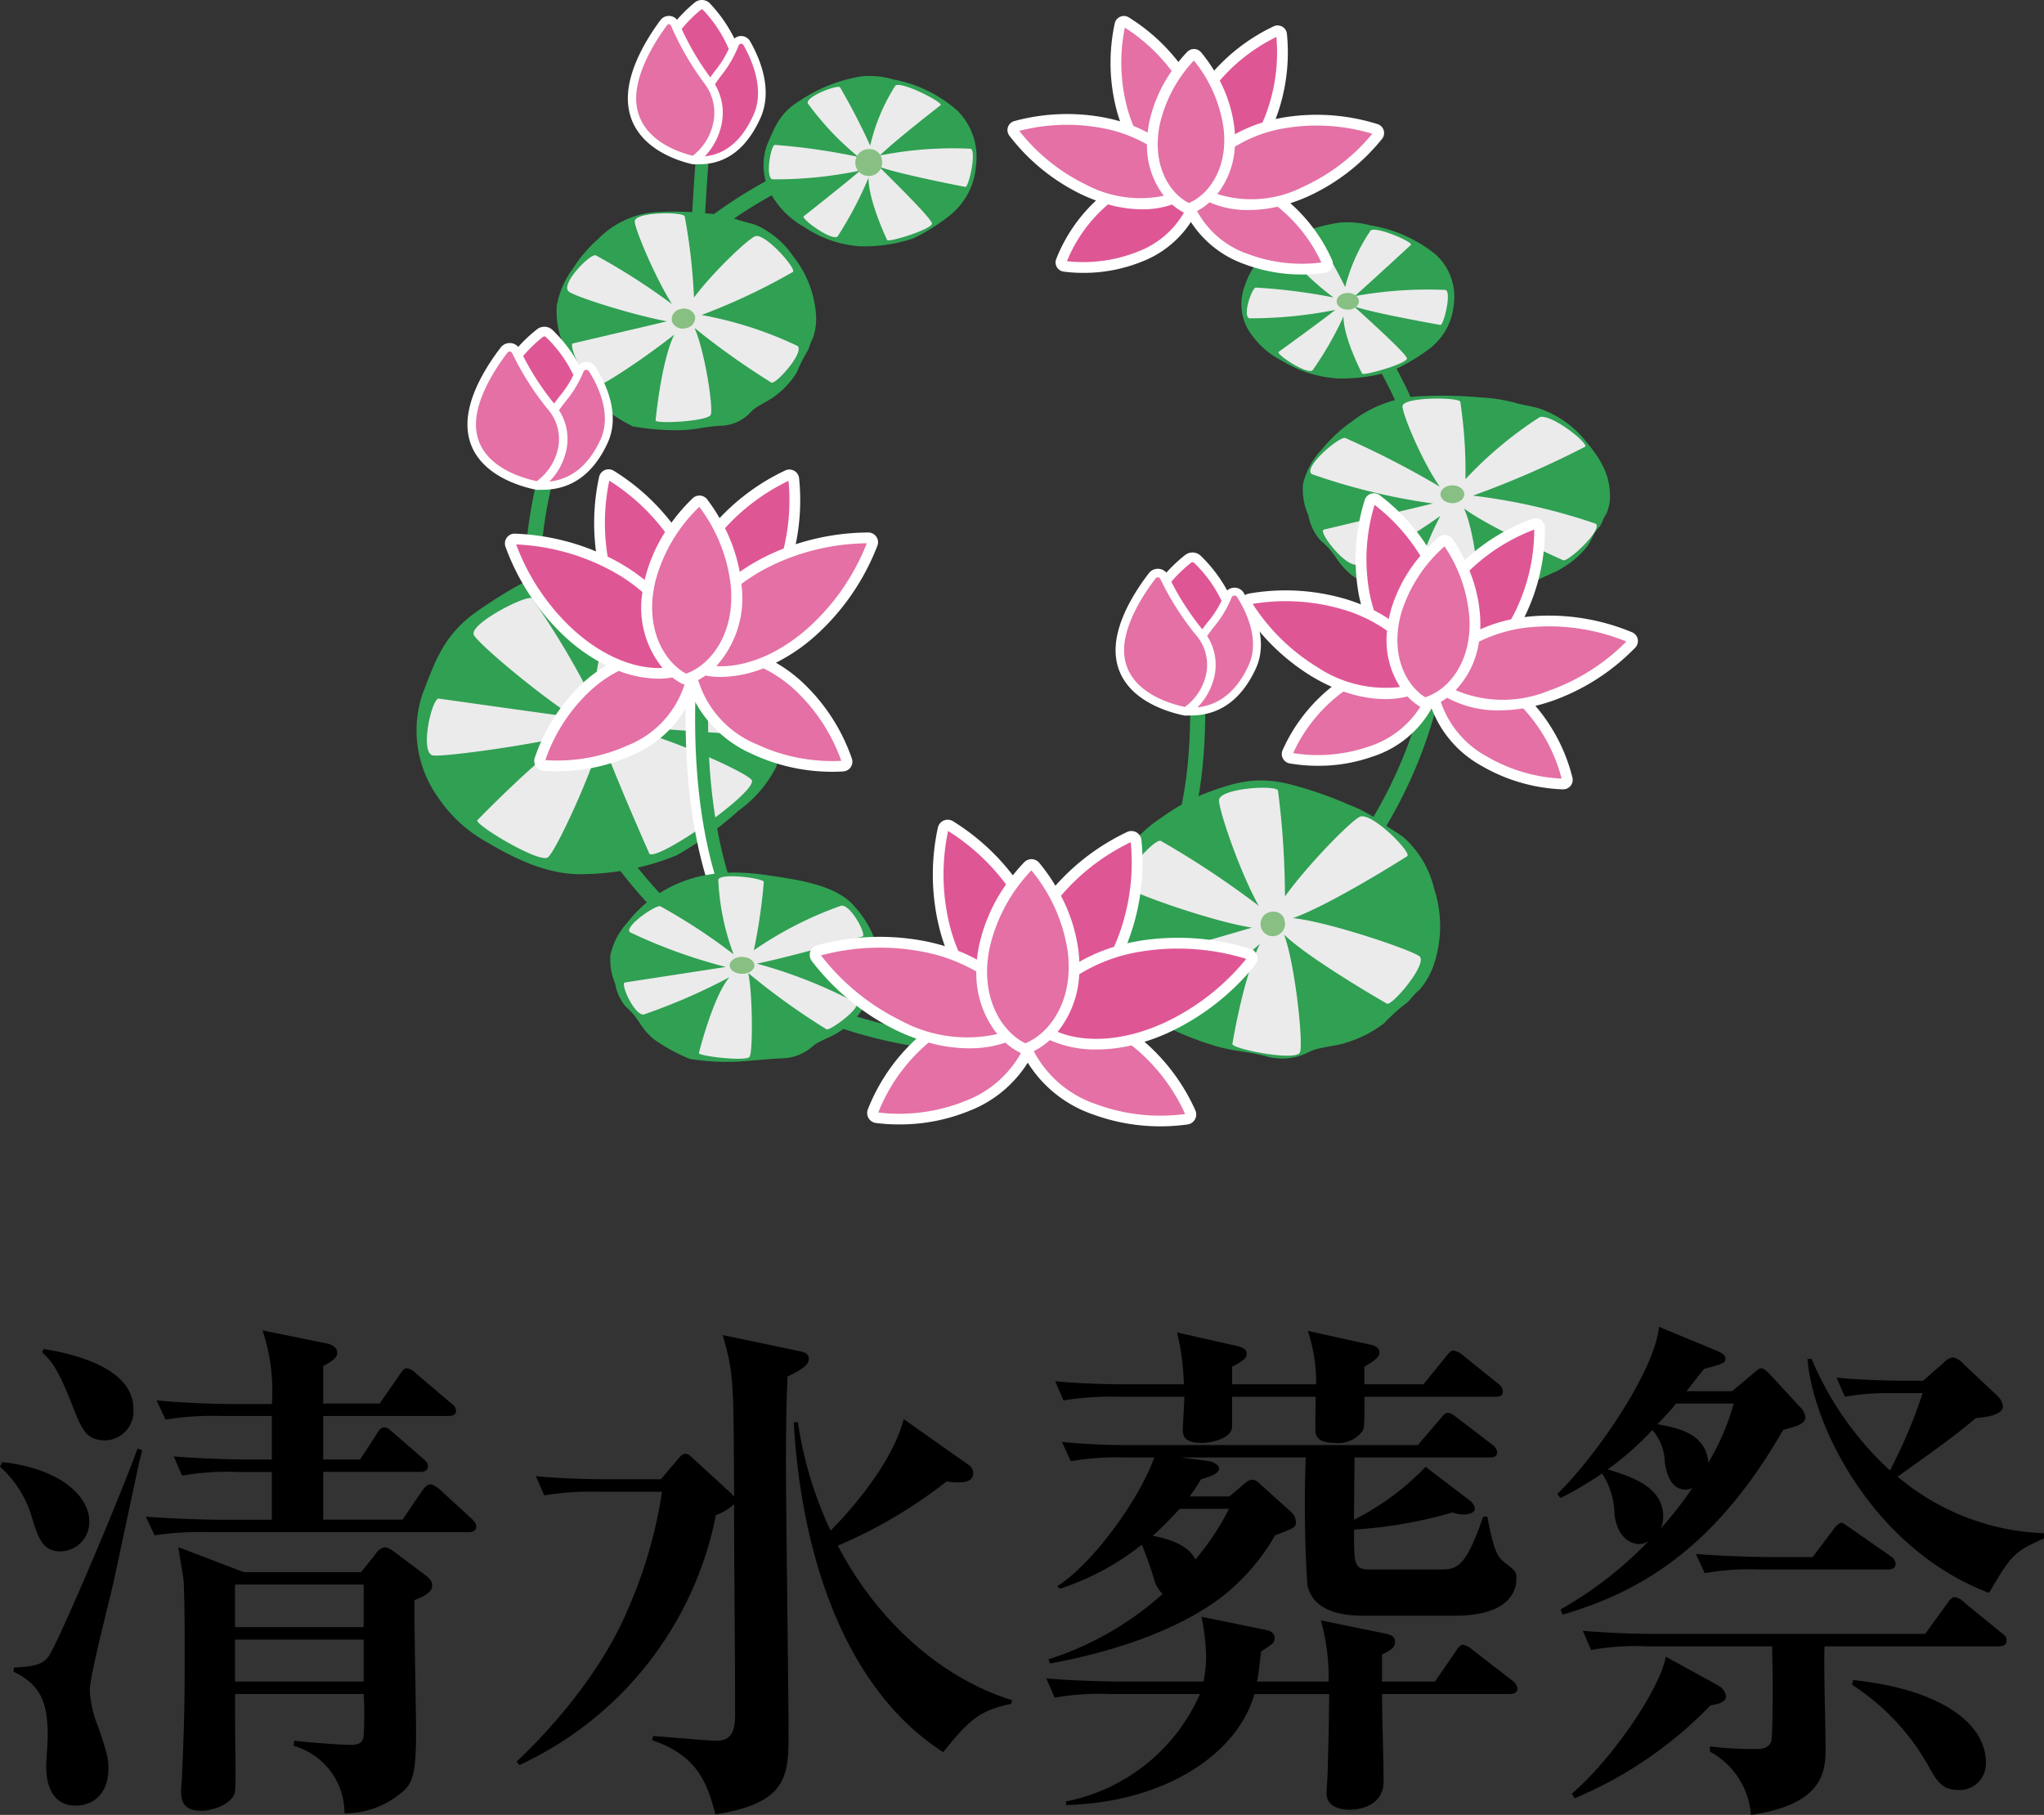 <svg xmlns="http://www.w3.org/2000/svg" width="165.48" height="146.938" viewBox="0 0 165.48 146.938">
  <rect x="0" y="0" width="165.48" height="146.938" fill="#333333" stroke="none"/>
  <g id="logo" transform="translate(-856.302 -18.8)">
    <path id="パス_3378" data-name="パス 3378" d="M36.288-14.784c0-.378-.084-.546-.756-1.05l-2.31-1.722a1.606,1.606,0,0,0-.756-.378,1.139,1.139,0,0,0-.756.546l-1.176,1.47H21.042L15.75-17.934c.042.42.378,2.352.42,2.73.084,1.764.084,4.284.084,6.09,0,2.31,0,5.04-.21,9.45,0,.462-.084,1.176-.084,1.386,0,.672.042,1.68,1.6,1.68,1.26,0,2.646-.714,2.772-1.554.042-.42.042-1.3.042-1.764-.042-3.234-.042-3.612-.042-6.132H30.744a30.631,30.631,0,0,1,0,3.4c-.084.546-.378.714-1.05.714-.924,0-3.57-.21-4.578-.336l-.042.42a5.65,5.65,0,0,1,4.116,5.46,7.082,7.082,0,0,0,4.62-1.68c.924-.714,1.176-1.6,1.176-4.956,0-1.68-.168-9.114-.126-10.626C35.28-13.818,36.288-14.2,36.288-14.784Zm-5.544,3.318H20.328V-14.91H30.744Zm0,4.41H20.328v-3.4H30.744Zm9.114-12.558c0-.126-.042-.336-.378-.63L36.918-22.6c-.168-.126-.5-.42-.756-.42s-.462.21-.672.5l-1.6,2.352H27.468v-3.864h7.854c.294,0,.63-.084.63-.462,0-.252-.168-.42-.42-.63L33.18-27.174c-.21-.168-.5-.462-.756-.462-.294,0-.462.252-.63.546L30.45-25.032H27.468V-28.56H37.59c.294,0,.63-.042.63-.42,0-.294-.21-.462-.42-.63l-2.772-2.352a1.433,1.433,0,0,0-.756-.462c-.294,0-.42.252-.63.546l-1.6,2.31H27.468v-3.024c.882-.5,1.134-.714,1.134-1.092,0-.546-.672-.714-.882-.756l-5.166-1.05a15.266,15.266,0,0,1,.756,5.964H19.992c-.462,0-3.444-.042-6.006-.294l.714,1.554a24.083,24.083,0,0,1,4.536-.294H23.31v3.528H21.336c-.462,0-3.444-.042-5.964-.252l.672,1.554a21.109,21.109,0,0,1,4.536-.294h2.73v3.864h-4.2c-.462,0-3.444-.042-6.006-.252l.714,1.512a25.389,25.389,0,0,1,4.536-.252H39.228C39.522-19.152,39.858-19.236,39.858-19.614ZM12.1-29.148c0-3.57-5.67-4.578-7.266-4.83l-.126.252c.756.756,1.26,1.218,2.52,4.494.714,1.764,1.05,2.646,2.6,2.646A2.345,2.345,0,0,0,12.1-29.148Zm-3.57,9.114c0-2.016-2.352-4.284-7.056-4.788l-.168.378a8.682,8.682,0,0,1,2.52,3.906c.588,1.932.924,2.94,2.394,2.94A2.358,2.358,0,0,0,8.526-20.034Zm4.284-5.754-.378-.126C10.794-21.42,6.048-10.29,5.25-9.114c-.462.63-1.05.84-2.814.924l-.042.336C4.7-6.762,5.166-5.208,5.166-2.6c0,.378-.126,2.058-.126,2.436,0,1.008.252,3.15,2.394,3.15C8.9,2.982,10.08,1.974,10.08,0c0-.8-.042-1.05-.8-3.318A9.361,9.361,0,0,1,8.568-6.3c0-1.3,1.68-7.6,1.974-9.03.294-1.344,1.764-8.274,2.058-9.618C12.684-25.242,12.768-25.578,12.81-25.788ZM83.244-5.544c-5.8-1.806-10.962-6.468-14.112-12.516a39.12,39.12,0,0,0,8.82-5.208,4.664,4.664,0,0,0,.966.084c.294,0,1.176,0,1.176-.756a.8.8,0,0,0-.336-.63l-5.292-3.738c-.966,3.7-4.494,7.6-5.922,9.03A31.388,31.388,0,0,1,65.9-28.056h-.336c.546,10,3.78,21.378,12.1,26.712,2.1-2.6,2.9-3.36,5.5-3.906ZM66.78-33.18c0-.462-.378-.546-.756-.63l-6.216-1.3c.882,3.066.882,3.4.924,13.1a2.41,2.41,0,0,0-.336-.378l-2.94-2.688c-.294-.294-.462-.42-.672-.42s-.378.168-.588.42L54.81-23.436H50.652c-.462,0-3.444,0-5.964-.252l.672,1.554a24.417,24.417,0,0,1,4.536-.294h5a37.246,37.246,0,0,1-2.73,9.45c-2.394,5.754-7.1,10.584-9.03,12.39l.21.294A28.318,28.318,0,0,0,59.262-20.538a4.159,4.159,0,0,0,1.47-.882c0,4.7.084,12.264.084,16.968,0,1.176-.168,2.184-1.47,2.184-.756,0-4.368-.336-5.166-.378L54.1-2.31c3.7,1.26,4.452,3.486,5.124,6.006C65.142,2.772,65.142.5,65.142-2.982c0-3.108-.21-18.27-.21-21.714,0-3.99.084-5.8.126-7.056C66.192-32.3,66.78-32.676,66.78-33.18Zm57.288,17.808c0-.546,0-.588-.882-1.26-.546-.462-.882-.63-1.47-3.78h-.336c-1.47,4.284-2.184,4.284-3.612,4.284h-5.5c-1.344,0-1.344-.336-1.344-3.234a36.943,36.943,0,0,0,7.98-1.386,2.7,2.7,0,0,0,.882.168c.294,0,.924-.084.924-.5a1.125,1.125,0,0,0-.462-.672l-3.528-2.688a21.483,21.483,0,0,1-5.8,4.284c0-.378.042-4.494.042-5.04h10.92c.21,0,.63,0,.63-.42,0-.294-.294-.546-.462-.672l-2.688-2.058c-.546-.42-.63-.462-.84-.462s-.294.084-.672.546l-1.764,2.058H93.282a57.447,57.447,0,0,1-6.006-.252l.714,1.554a22.907,22.907,0,0,1,4.536-.294h2.226c-1.26,3.486-5.04,8.652-7.854,10.416l.21.21a21.224,21.224,0,0,0,6.636-3.57,29.173,29.173,0,0,1,1.008,2.856,2.494,2.494,0,0,0,.672,1.134,25.292,25.292,0,0,1-9.24,5.292l.126.336c5.586-1.008,11.718-3.108,15.2-6.51a17.149,17.149,0,0,0,3.024-3.864c1.512-.588,1.68-.63,1.68-1.05a1.132,1.132,0,0,0-.378-.84l-2.478-2.226c-.252-.252-.42-.378-.672-.378-.21,0-.378.084-.714.378l-1.134.966H97.608a13.241,13.241,0,0,0,.924-1.386c.714-.21,1.47-.462,1.47-.882,0-.336-.672-.588-.8-.588L96.936-25.2h10.08a102.742,102.742,0,0,0,.126,10.29c.42,2.1,2.646,2.52,4.494,2.52h7.476C124.068-12.39,124.068-14.994,124.068-15.372ZM100.8-21.042a20.709,20.709,0,0,1-2.73,4.116c-.546-1.344-2.772-1.806-3.444-1.932,1.176-1.05,1.89-1.89,2.184-2.184Zm22.176-9.492a.9.9,0,0,0-.42-.672l-2.772-2.226a1.641,1.641,0,0,0-.8-.42c-.21,0-.336.126-.63.5l-1.806,2.226h-4.788V-32.55c1.092-.63,1.218-.882,1.218-1.134,0-.42-.378-.588-.84-.672l-4.956-1.092a13.083,13.083,0,0,1,.672,4.326h-6.8V-32.55c.882-.462,1.176-.672,1.176-1.05,0-.336-.252-.5-.8-.63L96.6-35.322a20.2,20.2,0,0,1,.546,4.2H92.694c-.462,0-3.444,0-5.964-.252L87.4-29.82a24.417,24.417,0,0,1,4.536-.294h5.25c0,.42-.126,2.268-.126,2.688,0,.588.252,1.05,1.554,1.05.588,0,2.436-.294,2.436-1.344v-2.394h6.762c0,1.008-.042,2.6,0,2.94.126.588.714.8,1.6.8a2.426,2.426,0,0,0,2.226-1.008c.126-.336.126-.588.126-2.73h10.584C122.64-30.114,122.976-30.156,122.976-30.534ZM124.152-6.51a.9.9,0,0,0-.42-.63l-3.15-2.436a1.968,1.968,0,0,0-.8-.462c-.294,0-.462.294-.63.546l-1.68,2.436H113.19V-9.24c.714-.378,1.05-.546,1.05-1.05,0-.462-.42-.588-.882-.672l-5.124-1.05a16.732,16.732,0,0,1,.63,4.956h-5.8c.168-.8.21-1.428.336-2.436,1.008-.672,1.092-.714,1.092-1.092,0-.5-.5-.63-.8-.672l-5.124-1.05a17.354,17.354,0,0,1,.378,3.15,10.039,10.039,0,0,1-.21,2.1H91.98c-.462,0-3.4-.042-5.964-.252l.672,1.554a21.109,21.109,0,0,1,4.536-.294h7.224A15.017,15.017,0,0,1,87.612,2.646V2.94c8.022-.21,13.9-4.158,15.246-8.988h6.048c0,2.31-.084,4.956-.126,6.51,0,.21-.084,1.26-.084,1.512,0,1.344,1.638,1.344,1.848,1.344,1.386,0,2.772-.672,2.772-2.268,0-1.974-.126-5.124-.126-7.1h10.332C123.774-6.048,124.152-6.09,124.152-6.51Zm23.31-21.966a1.3,1.3,0,0,0-.462-.84l-2.394-2.6c-.294-.294-.5-.5-.714-.5s-.294.126-.714.462l-1.638,1.386h-3.7c.924-1.176,1.008-1.3,1.428-1.806,1.554-.42,1.722-.462,1.722-.84,0-.336-.42-.5-.8-.672l-4.578-1.89c-.336,3.57-5.166,10.584-8.232,13.524l.252.336A28.644,28.644,0,0,0,131-23.9a6.09,6.09,0,0,1,1.008,3.318c.294,2.31,1.806,2.394,1.974,2.394a1.384,1.384,0,0,0,.8-.252,31.211,31.211,0,0,1-7.14,5.544l.168.42c6.006-1.764,12.222-5.124,17.85-14.952C146.706-27.72,147.462-27.888,147.462-28.476Zm-5.8-1.092a19.179,19.179,0,0,1-2.058,4.788c-.168-2.436-2.688-2.856-4.116-3.108.714-.756,1.176-1.26,1.512-1.68Zm25.116,10.92v-.42a19.409,19.409,0,0,1-11.844-4.578c3.99-2.856,4.452-3.192,6.342-4.746.5-.042,2.184-.168,2.184-.966a1.485,1.485,0,0,0-.5-.882L160.23-32.8a1.469,1.469,0,0,0-.8-.5,1.089,1.089,0,0,0-.714.378L157-31.416h-1.974c-.336,0-3.108-.042-5.04-.252l.672,1.554a20.618,20.618,0,0,1,3.906-.294h2.394a40.865,40.865,0,0,1-2.646,6.258,25.8,25.8,0,0,1-6.342-9.03h-.336c.462,5.712,5.544,15.5,14.7,18.942C164.094-17.22,164.3-17.556,166.782-18.648ZM154.77-16.59a.809.809,0,0,0-.42-.63l-3.192-2.226c-.378-.252-.63-.462-.8-.462s-.462.294-.63.546l-1.68,2.226h-3.444c-.462,0-3.444-.042-6.006-.252l.714,1.554a21.109,21.109,0,0,1,4.536-.294H154.1C154.434-16.128,154.77-16.212,154.77-16.59ZM162.078-.5c0-3.276-3.864-5.964-10.752-6.678l-.084.378A18.781,18.781,0,0,1,157.29-.462c.84,1.512,1.218,2.184,2.6,2.184A2.127,2.127,0,0,0,162.078-.5Zm1.68-9.87c0-.252-.126-.42-.42-.63l-2.982-2.436a1.456,1.456,0,0,0-.8-.462c-.252,0-.42.252-.63.546l-1.764,2.436H135.408c-2.016,0-3.99-.084-5.964-.252l.672,1.554a20.082,20.082,0,0,1,4.536-.294h10.122c0,.672.042,1.68.042,3.276,0,.546,0,4.242-.126,4.452-.294.588-.756.588-1.554.588a31,31,0,0,1-3.4-.21v.42a6.329,6.329,0,0,1,3.318,5.124c5.922-.882,6.048-3.528,6.048-5.5,0-1.3-.168-6.972-.084-8.148h14.07C163.338-9.912,163.758-9.954,163.758-10.374ZM141.036-5.88a1.2,1.2,0,0,0-.672-.882l-4.2-2.31c-.42,2.436-4.074,8.022-7.6,11.088l.21.378a32.937,32.937,0,0,0,11-7.518C140.154-5.208,141.036-5.292,141.036-5.88Zm-2.73-16.842a28.115,28.115,0,0,1-2.562,3.276,2.189,2.189,0,0,0,.21-.966c0-2.436-2.6-3.234-4.494-3.822a23.594,23.594,0,0,0,3.612-3.192,4.122,4.122,0,0,1,1.008,2.6c.126.84.462,2.226,1.68,2.226A1.49,1.49,0,0,0,138.306-22.722Z" transform="translate(855 162)"/>
    <g id="グループ_33" data-name="グループ 33" transform="translate(889.999 18.799)">
      <g id="グループ_13" data-name="グループ 13" transform="translate(0 6.138)">
        <path id="パス_1" data-name="パス 1" d="M91.724,45.591A38,38,0,0,0,87.1,41.653V43.2a36.291,36.291,0,1,1-31.794-6.012v-1.28a37.549,37.549,0,1,0,36.419,9.684Z" transform="translate(-18.876 -30.648)" fill="#30a053"/>
        <g id="グループ_2" data-name="グループ 2" transform="translate(50.819 45.269)">
          <path id="パス_2" data-name="パス 2" d="M172.99,161.958c.234,4.86.5,10.369-.946,15.726-1.663,6.167-5.336,11.2-11.227,15.391l-.708-1c12.675-9.015,12.136-20.2,11.66-30.063Z" transform="translate(-160.109 -161.958)" fill="#30a053"/>
        </g>
        <g id="グループ_3" data-name="グループ 3" transform="translate(0 39.18)">
          <path id="パス_3" data-name="パス 3" d="M5.058,146.862c3.177-2.178,5.5-3.388,8.609-3.97a10.909,10.909,0,0,1,4.265.272c3.358.721,6.761,1.907,9.054,4.264a10.793,10.793,0,0,1,2.136,3.844,8.674,8.674,0,0,1,.554,4.225,16.416,16.416,0,0,1-.519,4.021,9.758,9.758,0,0,1-3.052,3.564,27.95,27.95,0,0,1-5.03,3.631,20.61,20.61,0,0,1-7.46,1.517c-2.815.111-5.464-1.156-7.833-2.551a11.477,11.477,0,0,1-4.033-3.686A9.313,9.313,0,0,1,.5,153.664C1.542,151.011,2.191,148.827,5.058,146.862Z" transform="translate(0 -142.777)" fill="#30a053"/>
          <path id="パス_4" data-name="パス 4" d="M29.864,153.256c-.662-.075-7.819,2.02-11.234,3.6,1.922-2.747,5.75-8.783,5.75-8.783.209-.445-5.127-2.334-5.836-1.583-.417.442-2.248,7.035-2.344,10.173a66.474,66.474,0,0,0-4.951-8.325c-.272-.419-4.979,1.955-4.742,2.9.146.584,5.43,5.017,8.188,6.73-2.953-.392-11.018-1.533-11.018-1.533-.553-.027-1.557,4.359-.475,4.6.7.155,7.7-.782,11.35-1.671-2.816,1.829-7.741,6.915-7.741,6.915-.325.29,4.795,3.4,5.663,3.038.583-.243,3.877-7.417,4.347-9.822.854,2.616,3.92,9.512,3.92,9.512.746.555,8.484-4.843,8.3-5.922-.093-.531-6.606-3.484-10.781-4.459,3.521.3,12.291.877,12.291.877C31.092,159.424,30.972,153.38,29.864,153.256Z" transform="translate(-1.858 -145.194)" fill="#ebebeb" style="mix-blend-mode: multiply;isolation: isolate"/>
          <path id="パス_5" data-name="パス 5" d="M45.136,182.078a.976.976,0,1,1-.976-.948A.963.963,0,0,1,45.136,182.078Z" transform="translate(-29.477 -168.957)" fill="#87c082"/>
        </g>
        <g id="グループ_4" data-name="グループ 4" transform="translate(21.81 47.981)">
          <path id="パス_6" data-name="パス 6" d="M75.405,196.825c-5.05-5.681-7.259-14.537-6.567-26.321l1.046.061c-.675,11.5,1.446,20.1,6.3,25.564Z" transform="translate(-68.714 -170.504)" fill="#fff"/>
        </g>
        <g id="グループ_5" data-name="グループ 5" transform="translate(21.037 2.277)">
          <path id="パス_7" data-name="パス 7" d="M67.249,49.327l-.972-.392c.665-1.651.91-6.242,1.17-11.1.209-3.921.425-7.975.88-11.322l1.038.141c-.449,3.305-.664,7.338-.872,11.238C68.217,43.054,67.979,47.515,67.249,49.327Z" transform="translate(-66.277 -26.511)" fill="#30a053"/>
        </g>
        <g id="グループ_6" data-name="グループ 6" transform="translate(56.307 57.049)">
          <path id="パス_8" data-name="パス 8" d="M177.611,208.318a8.077,8.077,0,0,1,.847-3.291,9.819,9.819,0,0,1,2.985-2.955,15.992,15.992,0,0,1,3.609-1.987c2.286-.849,4.015-1.348,6.557-.754a30.689,30.689,0,0,1,5.013,1.716,11.3,11.3,0,0,1,2.694,1.473c.558.433,1.207.761,1.746,1.186a8.028,8.028,0,0,1,2.436,4.119,9.781,9.781,0,0,1-.046,6.23,5.963,5.963,0,0,1-1.171,2c-.36.246-.757.89-1.129,1.122a16.266,16.266,0,0,0-1.73,1.575,9.483,9.483,0,0,1-2.969,1.523c-.836.314-2.169.354-2.974.726a4.724,4.724,0,0,1-3.668.377c-1.8-.432-1.9-.285-3.7-.716a25.651,25.651,0,0,1-4.834-1.929,15.425,15.425,0,0,1-2.534-3.261c-.825-1.9-.349-2.439-1.173-4.341A5.75,5.75,0,0,1,177.611,208.318Z" transform="translate(-177.398 -199.071)" fill="#30a053"/>
          <path id="パス_9" data-name="パス 9" d="M199.9,203.27c-.59.188-4.12,3.72-6.1,6.465a68.733,68.733,0,0,0-.565-8.559c-.067-.483-4.587-.23-4.771.722-.108.56,1.6,5.721,3.214,8.6a73.638,73.638,0,0,0-7.921-5.254c-.452-.274-3.474,2.983-2.766,3.749.436.473,6.928,2.779,10.141,3.268-2.664.781-9.046,2.621-9.046,2.621-.473.189,1.054,4.543,2.083,4.345.661-.127,5.041-3.437,7.6-5.647-1.354,2.739-2.225,8.092-2.225,8.092-.114.388,4.918,1.4,5.444.738.353-.445-.359-7.229-1.264-9.585,2.117,2.038,8.329,5.592,8.329,5.592.38.232,3.242-3.117,2.668-3.8-.368-.441-7.239-2.8-10.273-3.127,3.084-1.087,9.248-5.01,9.248-5.01C204.094,206.186,200.886,202.956,199.9,203.27Z" transform="translate(-179.774 -200.345)" fill="#ebebeb" style="mix-blend-mode: multiply;isolation: isolate"/>
          <path id="パス_10" data-name="パス 10" d="M217.368,233.312a.992.992,0,1,1-.965-.761A.882.882,0,0,1,217.368,233.312Z" transform="translate(-203.364 -221.924)" fill="#87c082"/>
        </g>
        <g id="グループ_7" data-name="グループ 7" transform="translate(71.754 25.9)">
          <path id="パス_11" data-name="パス 11" d="M226.536,110.614a5.119,5.119,0,0,1-.43-2.55,6.178,6.178,0,0,1,1.541-2.8,11.762,11.762,0,0,1,2.423-2.246,9.724,9.724,0,0,1,5.413-2.034,35.754,35.754,0,0,1,4.949.088,13.4,13.4,0,0,1,2.855.442c.637.183,1.314.27,1.932.452a8.231,8.231,0,0,1,3.567,2.4c1.25,1.463,2.113,2.75,2.163,4.473a3.543,3.543,0,0,1-.305,1.7c-.225.258-.342.81-.581,1.06-.519.544-.517.936-.941,1.522a7.126,7.126,0,0,1-2.033,1.767c-.613.415-1.753.748-2.319,1.2a4.526,4.526,0,0,1-3.044,1.1c-1.71.1-1.746.229-3.455.329a30.088,30.088,0,0,1-4.87-.281,16.888,16.888,0,0,1-3.348-1.758c-1.387-1.174-1.165-1.668-2.552-2.842A4.158,4.158,0,0,1,226.536,110.614Z" transform="translate(-226.064 -100.937)" fill="#30a053"/>
          <path id="パス_12" data-name="パス 12" d="M246.639,103.162a31.311,31.311,0,0,0-6.03,5.033,37.412,37.412,0,0,0-.418-6.267c-.058-.37-4.478-.415-4.671.317-.113.431,1.485,4.371,3.012,6.558a73.1,73.1,0,0,0-7.64-3.938c-.436-.2-3.422,2.329-2.743,2.909a49.987,49.987,0,0,0,9.828,2.388c-2.6.631-8.841,2.118-8.841,2.118-.464.15,1.693,3,2.7,2.837a42.79,42.79,0,0,0,6.742-3.951A24.883,24.883,0,0,0,236.3,117.4c-.116.3,4.668.406,5.189-.109.349-.345-.152-4.931-1-6.729,2.034,1.539,8.032,4.193,8.032,4.193.367.173,3.2-2.43,2.649-2.951a48.426,48.426,0,0,0-9.959-2.278,75.707,75.707,0,0,0,9.071-3.953C250.683,105.351,247.6,102.91,246.639,103.162Z" transform="translate(-227.419 -101.435)" fill="#ebebeb" style="mix-blend-mode: multiply;isolation: isolate"/>
          <path id="パス_13" data-name="パス 13" d="M263.172,124.518c0,.4-.432.723-.965.723s-.965-.323-.965-.723.432-.722.965-.722S263.172,124.119,263.172,124.518Z" transform="translate(-250.076 -116.54)" fill="#87c082"/>
        </g>
        <g id="グループ_8" data-name="グループ 8" transform="translate(11.344 10.991)">
          <path id="パス_14" data-name="パス 14" d="M36.137,64.29a6.739,6.739,0,0,1-.363-2.721,7.231,7.231,0,0,1,1.3-2.983,11.333,11.333,0,0,1,2.047-2.4A7.311,7.311,0,0,1,43.7,54.02a23.918,23.918,0,0,1,4.182.094,9.183,9.183,0,0,1,2.412.471c.538.2,1.111.289,1.632.482a7.128,7.128,0,0,1,3.013,2.556A8.515,8.515,0,0,1,56.765,62.4a4.656,4.656,0,0,1-.258,1.816c-.19.275-.289.864-.491,1.132a11.909,11.909,0,0,0-.8,1.624A6.709,6.709,0,0,1,53.5,68.852c-.518.443-1.482.8-1.959,1.278a3.4,3.4,0,0,1-2.572,1.179c-1.445.107-1.475.244-2.92.351a20.235,20.235,0,0,1-4.115-.3,13.573,13.573,0,0,1-2.829-1.876c-1.172-1.253-.984-1.779-2.156-3.032A5.013,5.013,0,0,1,36.137,64.29Z" transform="translate(-35.739 -53.965)" fill="#30a053"/>
          <path id="パス_15" data-name="パス 15" d="M53.752,56.254c-.5.13-3.384,2.837-4.979,4.966a47.711,47.711,0,0,0-.752-6.56c-.074-.389-3.921-.39-4.045.365-.073.444,1.539,4.376,3.013,6.731a53.187,53.187,0,0,0-6.155-3.942c-.395-.235-2.858,2.268-2.227,2.906.389.393,5.222,1.929,7.979,2.429-2.245.535-7.624,1.79-7.624,1.79-.4.135,1.118,3.562,1.988,3.438.559-.08,4.12-2.471,6.222-4.153-1.058,2.146-1.509,6.941-1.509,6.941-.083.306,4.016.1,4.442-.41.285-.344-.436-5.153-1.292-7.07a61.012,61.012,0,0,0,6.219,4.423c.332.2,2.656-2.384,2.142-2.954a30.827,30.827,0,0,0-7.791-2.516,50.768,50.768,0,0,0,7.395-3.485C57.117,58.939,54.584,56.036,53.752,56.254Z" transform="translate(-37.627 -54.263)" fill="#ebebeb" style="mix-blend-mode: multiply;isolation: isolate"/>
          <path id="パス_16" data-name="パス 16" d="M67.029,79.322a.851.851,0,0,1-.724.989.934.934,0,0,1-1.147-.554.851.851,0,0,1,.724-.989A.933.933,0,0,1,67.029,79.322Z" transform="translate(-55.804 -70.875)" fill="#87c082"/>
        </g>
        <g id="グループ_9" data-name="グループ 9" transform="translate(66.782 11.852)">
          <path id="パス_17" data-name="パス 17" d="M213.392,58.5a13.073,13.073,0,0,1,5.018-1.791,7.377,7.377,0,0,1,2.472.228,11.305,11.305,0,0,1,5.225,2.32,4.6,4.6,0,0,1,1.51,4.077,5.058,5.058,0,0,1-2.118,3.7,15.844,15.844,0,0,1-2.94,1.7,13.52,13.52,0,0,1-4.336.594,9.7,9.7,0,0,1-4.528-1.44,6.632,6.632,0,0,1-2.316-1.923,4.146,4.146,0,0,1-.671-4.175A5.853,5.853,0,0,1,213.392,58.5Z" transform="translate(-210.398 -56.678)" fill="#30a053"/>
          <path id="パス_18" data-name="パス 18" d="M221.868,58.663a14.479,14.479,0,0,0-2.059,4.573,46.6,46.6,0,0,0-2.438-4.322c-.156-.228-2.76.659-2.621,1.178a22.135,22.135,0,0,0,4.115,3.99,45.707,45.707,0,0,0-6.278-.8c-.309-.039-1.113,2.257-.544,2.488a35.352,35.352,0,0,0,6.969-.681c-1.228.974-4.59,3.4-4.59,3.4-.206.2,2.24,1.828,2.74,1.5a27.014,27.014,0,0,0,2.516-4.379c-.041,1.672,1.5,4.629,1.5,4.629.036.22,3.518-.755,3.633-1.2.078-.3-3.211-3.246-4.281-4.233,1.639.562,6.99,1.5,6.99,1.5.261.033.911-2.611.432-2.832a32.8,32.8,0,0,0-7.369.5c1.377-1.22,4.557-4.157,4.557-4.157C225.292,59.584,222.317,58.29,221.868,58.663Z" transform="translate(-211.385 -57.987)" fill="#ebebeb" style="mix-blend-mode: multiply;isolation: isolate"/>
          <path id="パス_19" data-name="パス 19" d="M236.569,75.4c0,.374-.4.677-.9.677s-.9-.3-.9-.677.4-.677.9-.677S236.569,75.026,236.569,75.4Z" transform="translate(-227.033 -68.995)" fill="#87c082"/>
        </g>
        <g id="グループ_10" data-name="グループ 10" transform="translate(28.099)">
          <path id="パス_20" data-name="パス 20" d="M91.521,21.327a12.379,12.379,0,0,1,5.018-1.954,6.789,6.789,0,0,1,2.472.249,10.877,10.877,0,0,1,5.225,2.531,5.286,5.286,0,0,1,1.51,4.448,5.646,5.646,0,0,1-2.118,4.037,15.574,15.574,0,0,1-2.94,1.854,12.47,12.47,0,0,1-4.336.648,9.146,9.146,0,0,1-4.528-1.571,6.8,6.8,0,0,1-2.316-2.1,4.854,4.854,0,0,1-.671-4.554C89.456,23.5,89.846,22.327,91.521,21.327Z" transform="translate(-88.527 -19.337)" fill="#30a053"/>
          <path id="パス_21" data-name="パス 21" d="M100.192,21.731a15.366,15.366,0,0,0-2.036,4.851,52.249,52.249,0,0,0-2.438-4.716c-.156-.249-2.76.719-2.621,1.285A23.231,23.231,0,0,0,97.211,27.5a50.81,50.81,0,0,0-6.768-.976c-.309-.043-.794,2.534-.225,2.786a33.413,33.413,0,0,0,7.141-.713c-1.228,1.063-4.59,3.709-4.59,3.709-.206.216,2.24,1.995,2.74,1.641a30.222,30.222,0,0,0,2.516-4.778c-.041,1.824,1.5,5.051,1.5,5.051.036.24,3.518-.823,3.633-1.312.078-.328-3.211-3.543-4.281-4.619,1.639.613,6.99,1.637,6.99,1.637.261.037.911-2.85.432-3.09a30.112,30.112,0,0,0-7.369.547c1.377-1.331,4.938-4.082,4.938-4.082C104.02,23.051,100.641,21.323,100.192,21.731Z" transform="translate(-89.502 -20.929)" fill="#ebebeb" style="mix-blend-mode: multiply;isolation: isolate"/>
          <path id="パス_22" data-name="パス 22" d="M114.191,38.922a1.087,1.087,0,1,1-1.066-.875A.985.985,0,0,1,114.191,38.922Z" transform="translate(-104.59 -32.108)" fill="#87c082"/>
        </g>
        <g id="グループ_11" data-name="グループ 11" transform="translate(22.579 47.981)">
          <path id="パス_23" data-name="パス 23" d="M77.827,196.825c-5.049-5.681-7.259-14.537-6.567-26.321l1.046.061c-.675,11.5,1.446,20.1,6.3,25.564Z" transform="translate(-71.137 -170.504)" fill="#30a053"/>
        </g>
        <g id="グループ_12" data-name="グループ 12" transform="translate(15.69 64.51)">
          <path id="パス_24" data-name="パス 24" d="M49.847,231.566a4.917,4.917,0,0,1-.378-2.35,5.774,5.774,0,0,1,1.356-2.576,10.552,10.552,0,0,1,2.131-2.069c2.644-1.861,5.584-2.306,9.115-1.792,2.673.389,5.749.821,7.188,2.586a8.073,8.073,0,0,1,2.062,4.565,3.4,3.4,0,0,1-.268,1.568c-.2.238-.3.746-.511.977-.457.5-.455.863-.828,1.4a6.365,6.365,0,0,1-1.788,1.628c-.539.382-1.543.689-2.04,1.1a3.876,3.876,0,0,1-2.678,1.018c-1.5.092-2.1.18-3.607.273a19.012,19.012,0,0,1-3.715-.229,14.605,14.605,0,0,1-2.945-1.62c-1.22-1.082-1.024-1.536-2.244-2.618A3.908,3.908,0,0,1,49.847,231.566Z" transform="translate(-49.432 -222.581)" fill="#30a053"/>
          <path id="パス_25" data-name="パス 25" d="M70.558,225.9a29.948,29.948,0,0,0-7.071,3.609,44.5,44.5,0,0,0,.806-5.53c.014-.294-3.429-.756-3.686-.2a19.571,19.571,0,0,0,1.241,6.056,46.845,46.845,0,0,0-5.922-3.882c-.293-.19-2.906,1.584-2.491,2.085a42.522,42.522,0,0,0,7.79,2.822l-8.188,1.258c-.368.085.758,2.652,1.53,2.593a47.711,47.711,0,0,0,6.947-3.023c-1.336,1.562-2.474,6.137-2.474,6.137-.133.226,3.614.7,4.081.334.314-.246.262-5.342-.09-6.808a56.216,56.216,0,0,0,6.338,4.556c.246.161,2.755-1.678,2.428-2.124a38.594,38.594,0,0,0-8.068-3.192c2.378-.47,8.564-2.2,8.564-2.2C72.626,228.244,71.315,225.767,70.558,225.9Z" transform="translate(-51.844 -223.22)" fill="#ebebeb" style="mix-blend-mode: multiply;isolation: isolate"/>
          <path id="パス_26" data-name="パス 26" d="M81.931,244.766c0,.379-.449.687-1,.687s-1-.308-1-.687.45-.687,1-.687S81.931,244.387,81.931,244.766Z" transform="translate(-70.244 -237.255)" fill="#87c082"/>
        </g>
      </g>
      <g id="グループ_32" data-name="グループ 32" transform="translate(4.146 0)">
        <g id="グループ_16" data-name="グループ 16" transform="translate(27.711 66.371)">
          <path id="パス_27" data-name="パス 27" d="M136.582,220.1a.818.818,0,0,0-.53-.54h0a19.613,19.613,0,0,0-9-.649q-.5.084-.977.194a17.979,17.979,0,0,0,1.145-8.361.815.815,0,0,0-1.153-.652h0a18.1,18.1,0,0,0-5.811,4.355,14.71,14.71,0,0,0-1.313-1.859.814.814,0,0,0-1.211-.043c-.235.243-.56.6-.922,1.061a18.124,18.124,0,0,0-4.85-4.385.816.816,0,0,0-1.219.518h0a17.971,17.971,0,0,0,.2,8.452c.11.4.234.781.368,1.148-.492-.151-1.007-.284-1.55-.394a19.353,19.353,0,0,0-8.8.319.815.815,0,0,0-.431,1.274h0a19.365,19.365,0,0,0,6.8,5.593,15.99,15.99,0,0,0,1.677.7,15.328,15.328,0,0,0-3.935,5.725.816.816,0,0,0,.656,1.1h0a14.653,14.653,0,0,0,1.871.116,14.867,14.867,0,0,0,5.64-1.079,9.743,9.743,0,0,0,4.78-3.921,10.065,10.065,0,0,0,5.244,4.177,15.865,15.865,0,0,0,7.7.824.816.816,0,0,0,.628-1.134h0a15.981,15.981,0,0,0-4.122-5.557,16.175,16.175,0,0,0,1.852-.7,19.612,19.612,0,0,0,7.124-5.542A.818.818,0,0,0,136.582,220.1Z" transform="translate(-100.365 -209.106)" fill="#fff"/>
          <g id="グループ_15" data-name="グループ 15" transform="translate(0.912 0.906)">
            <path id="パス_28" data-name="パス 28" d="M149.194,222.008a13.376,13.376,0,0,0-3.394,6.337c-.786,3.9.947,6.7,2.9,7.663,2.014-.822,3.94-3.491,3.433-7.438A13.374,13.374,0,0,0,149.194,222.008Z" transform="translate(-132.159 -218.818)" fill="#e470a5"/>
            <g id="グループ_14" data-name="グループ 14">
              <path id="パス_29" data-name="パス 29" d="M135.7,221.668a13.3,13.3,0,0,1,1.507.707c.035-.345.086-.7.159-1.061a13.572,13.572,0,0,1,2.2-5.023,17.272,17.272,0,0,0-4.692-4.331,17.085,17.085,0,0,0,.209,7.95A13.853,13.853,0,0,0,135.7,221.668Z" transform="translate(-124.583 -211.959)" fill="#df5695"/>
              <path id="パス_30" data-name="パス 30" d="M117.509,248.717a7.862,7.862,0,0,1-1.694-5.063,13.668,13.668,0,0,0-4.267-1.589,18.484,18.484,0,0,0-8.31.28,18.474,18.474,0,0,0,6.435,5.265A11.267,11.267,0,0,0,117.509,248.717Z" transform="translate(-103.238 -232.273)" fill="#e470a5"/>
              <path id="パス_31" data-name="パス 31" d="M165.861,223.555c.042.327.067.645.079.957a13.479,13.479,0,0,1,2.806-1.213c.089-.195.175-.394.258-.6a17.081,17.081,0,0,0,1.1-7.876,17.2,17.2,0,0,0-5.651,4.342A13.247,13.247,0,0,1,165.861,223.555Z" transform="translate(-145.024 -213.915)" fill="#df5695"/>
              <path id="パス_32" data-name="パス 32" d="M170.354,242.195a13.373,13.373,0,0,0-5.009,1.844,7.994,7.994,0,0,1-1.751,4.656c1.962.816,5.034.887,8.525-.683a18.724,18.724,0,0,0,6.746-5.223A18.729,18.729,0,0,0,170.354,242.195Z" transform="translate(-144.437 -232.432)" fill="#df5695"/>
              <path id="パス_33" data-name="パス 33" d="M165.434,265.723a12.7,12.7,0,0,1-2.84.335,8.972,8.972,0,0,1-3.782-.765,5.788,5.788,0,0,1-1.3.9,8.892,8.892,0,0,0,5.071,4.3,14.926,14.926,0,0,0,7.183.787A14.984,14.984,0,0,0,165.434,265.723Z" transform="translate(-140.286 -248.365)" fill="#e470a5"/>
              <path id="パス_34" data-name="パス 34" d="M129.392,266.792a5.441,5.441,0,0,1-1.252-.851,8.945,8.945,0,0,1-2.932.462,12.4,12.4,0,0,1-3.287-.465,14.335,14.335,0,0,0-4.077,5.662,14.3,14.3,0,0,0,6.993-.913,8.7,8.7,0,0,0,4.557-3.894Z" transform="translate(-113.208 -248.805)" fill="#e470a5"/>
            </g>
          </g>
        </g>
        <g id="グループ_19" data-name="グループ 19" transform="translate(62.635 39.94)">
          <path id="パス_35" data-name="パス 35" d="M242.508,137.644a.774.774,0,0,0-.453-.555,17.463,17.463,0,0,0-7.928-1.313c-.27.02-.534.048-.792.081a16.024,16.024,0,0,0,1.659-7.239.773.773,0,0,0-1.031-.716,16.122,16.122,0,0,0-5.461,3.34,13.018,13.018,0,0,0-.984-1.7.772.772,0,0,0-1.139-.146h0c-.219.189-.521.465-.863.821a16.153,16.153,0,0,0-3.908-4.233.773.773,0,0,0-1.2.382h0a16.009,16.009,0,0,0-.513,7.512c.059.329.129.646.208.953-.4-.16-.814-.308-1.252-.439a17.229,17.229,0,0,0-7.828-.439.773.773,0,0,0-.518,1.165h0a17.235,17.235,0,0,0,5.572,5.516,14.665,14.665,0,0,0,1.654.866,13.625,13.625,0,0,0-3.976,5.131.773.773,0,0,0,.575,1.072,13.443,13.443,0,0,0,2.295.192,13.071,13.071,0,0,0,4.43-.751,8.4,8.4,0,0,0,4.764-3.9,8.915,8.915,0,0,0,4.005,4.634,14.106,14.106,0,0,0,6.622,1.925h.023a.773.773,0,0,0,.751-.954,14.19,14.19,0,0,0-3-5.808c.429-.1.867-.228,1.313-.381a17.465,17.465,0,0,0,6.77-4.33A.775.775,0,0,0,242.508,137.644Z" transform="translate(-210.395 -125.834)" fill="#fff"/>
          <g id="グループ_18" data-name="グループ 18" transform="translate(0.936 0.937)">
            <path id="パス_36" data-name="パス 36" d="M254.072,139.379a11.818,11.818,0,0,0-3.462,5.266c-1,3.347.274,5.935,1.9,6.944,1.823-.567,3.711-2.749,3.587-6.24A11.819,11.819,0,0,0,254.072,139.379Z" transform="translate(-238.54 -136.016)" fill="#e470a5"/>
            <g id="グループ_17" data-name="グループ 17">
              <path id="パス_37" data-name="パス 37" d="M242.968,137.32a11.888,11.888,0,0,1,1.2.7c.057-.281.127-.567.214-.859a12.088,12.088,0,0,1,2.344-4.251,15.3,15.3,0,0,0-3.708-4.127,15.124,15.124,0,0,0-.441,6.956A12.176,12.176,0,0,0,242.968,137.32Z" transform="translate(-233.148 -128.785)" fill="#df5695"/>
              <path id="パス_38" data-name="パス 38" d="M272,142.357c.09-.159.179-.32.265-.488a15.12,15.12,0,0,0,1.612-6.78,15.24,15.24,0,0,0-5.244,3.32,11.8,11.8,0,0,1,.877,3.98c.009.266.007.524,0,.776A12.021,12.021,0,0,1,272,142.357Z" transform="translate(-251.081 -133.087)" fill="#df5695"/>
              <path id="パス_39" data-name="パス 39" d="M225.275,160.3a7.041,7.041,0,0,1-1.052-4.556,12.1,12.1,0,0,0-3.605-1.73,16.362,16.362,0,0,0-7.275-.442,16.363,16.363,0,0,0,5.2,5.1A10.01,10.01,0,0,0,225.275,160.3Z" transform="translate(-213.343 -145.556)" fill="#df5695"/>
              <path id="パス_40" data-name="パス 40" d="M271.539,159.805a11.851,11.851,0,0,0-4.538,1.2,7.154,7.154,0,0,1-1.892,3.929,9.766,9.766,0,0,0,7.5.059,16.589,16.589,0,0,0,6.322-4A16.6,16.6,0,0,0,271.539,159.805Z" transform="translate(-248.678 -149.931)" fill="#e470a5"/>
              <path id="パス_41" data-name="パス 41" d="M233.952,177.624a4.835,4.835,0,0,1-1.02-.834,7.269,7.269,0,0,1-1.789.216,10.3,10.3,0,0,1-3.388-.615q-.113.079-.225.162a12.647,12.647,0,0,0-3.853,4.825,12.653,12.653,0,0,0,6.151-.541,7.7,7.7,0,0,0,4.141-3.2Z" transform="translate(-220.397 -161.281)" fill="#e470a5"/>
              <path id="パス_42" data-name="パス 42" d="M268.008,178.842a11.973,11.973,0,0,1-1.914.16,8.527,8.527,0,0,1-4.247-1.02,5.446,5.446,0,0,1-.507.337,7.9,7.9,0,0,0,3.711,4.41,13.221,13.221,0,0,0,6.067,1.8,13.206,13.206,0,0,0-3-5.569C268.08,178.916,268.044,178.88,268.008,178.842Z" transform="translate(-246.106 -162.367)" fill="#e470a5"/>
            </g>
          </g>
        </g>
        <g id="グループ_21" data-name="グループ 21" transform="translate(52.471 44.734)">
          <path id="パス_43" data-name="パス 43" d="M188.742,144.186a.869.869,0,0,0-.818-.4.885.885,0,0,0-.514.22,11.665,11.665,0,0,0-2.142-2.808.965.965,0,0,0-1.259-.06h0a12.3,12.3,0,0,0-1.519,1.426.919.919,0,0,0-1.41.036h0c-1.046,1.355-2.786,3.989-2.7,6.414.133,3.774,4.33,4.878,5.614,5.126,0,0,.379-.009.466-.009,2.325,0,4.092-1.267,5.258-3.771C190.8,148.039,189.57,145.5,188.742,144.186Z" transform="translate(-178.375 -140.936)" fill="#fff"/>
          <g id="グループ_20" data-name="グループ 20" transform="translate(0.691 0.784)">
            <path id="パス_44" data-name="パス 44" d="M183.111,147.348c-.8,1.031-2.639,3.677-2.558,5.968.11,3.146,3.628,4.174,4.919,4.445a4.431,4.431,0,0,0,1.757-2.832,3.691,3.691,0,0,0-.883-3.019,22.912,22.912,0,0,1-2.872-4.535.2.2,0,0,0-.165-.106.226.226,0,0,0-.2.078Z" transform="translate(-180.551 -146.043)" fill="#e470a5"/>
            <path id="パス_45" data-name="パス 45" d="M202.473,152.02a.241.241,0,0,0-.227-.1.232.232,0,0,0-.2.134,9.2,9.2,0,0,1-1.351,2.293c-.231.281-.441.563-.638.846a4.276,4.276,0,0,1,.634,3.021,5.2,5.2,0,0,1-1.416,2.752c1.79-.194,3.176-1.323,4.129-3.372S203.231,153.22,202.473,152.02Z" transform="translate(-193.333 -149.215)" fill="#e470a5"/>
            <path id="パス_46" data-name="パス 46" d="M195.1,148.837c.172-.238.352-.474.544-.706a8.165,8.165,0,0,0,1.013-1.6,10.589,10.589,0,0,0-2.227-3.079.185.185,0,0,0-.233-.009,11.481,11.481,0,0,0-1.606,1.545,21.6,21.6,0,0,0,2.5,3.843Z" transform="translate(-188.767 -143.406)" fill="#df5695"/>
          </g>
        </g>
        <g id="グループ_24" data-name="グループ 24" transform="translate(43.721 1.295)">
          <path id="パス_47" data-name="パス 47" d="M181.267,13.337a.756.756,0,0,0-.49-.5h0a16.494,16.494,0,0,0-7.57-.546c-.236.04-.466.086-.692.135a15.141,15.141,0,0,0,.915-6.91.754.754,0,0,0-1.066-.6,15.233,15.233,0,0,0-4.823,3.591,12.27,12.27,0,0,0-1.057-1.483.753.753,0,0,0-1.119-.039c-.186.192-.438.469-.72.822a15.268,15.268,0,0,0-4.024-3.617.754.754,0,0,0-1.126.48h0a15.113,15.113,0,0,0,.17,7.11c.079.288.167.564.262.832q-.559-.165-1.169-.289a16.266,16.266,0,0,0-7.4.268.753.753,0,0,0-.4,1.178h0a16.277,16.277,0,0,0,5.72,4.7,13.978,13.978,0,0,0,1.3.554,12.943,12.943,0,0,0-3.225,4.737.754.754,0,0,0,.607,1.019h0a12.272,12.272,0,0,0,1.576.1,12.523,12.523,0,0,0,4.749-.909,8.277,8.277,0,0,0,3.974-3.211,8.555,8.555,0,0,0,4.366,3.426,13.017,13.017,0,0,0,4.618.824,12.82,12.82,0,0,0,1.86-.13.753.753,0,0,0,.581-1.048,13.488,13.488,0,0,0-3.376-4.593,13.6,13.6,0,0,0,1.439-.553,16.5,16.5,0,0,0,5.991-4.66A.756.756,0,0,0,181.267,13.337Z" transform="translate(-150.808 -4.081)" fill="#fff"/>
          <g id="グループ_23" data-name="グループ 23" transform="translate(0.955 0.943)">
            <path id="パス_48" data-name="パス 48" d="M192.058,15.444a11.11,11.11,0,0,0-2.768,5.212c-.646,3.21.761,5.516,2.359,6.323,1.65-.692,3.218-2.893,2.8-6.14A11.109,11.109,0,0,0,192.058,15.444Z" transform="translate(-177.921 -12.78)" fill="#e470a5"/>
            <g id="グループ_22" data-name="グループ 22">
              <path id="パス_49" data-name="パス 49" d="M165.52,37.579a6.672,6.672,0,0,1-1.366-4.159,11.4,11.4,0,0,0-3.515-1.3,15.414,15.414,0,0,0-6.822.206,15.409,15.409,0,0,0,5.3,4.3A9.442,9.442,0,0,0,165.52,37.579Z" transform="translate(-153.817 -23.966)" fill="#e470a5"/>
              <path id="パス_50" data-name="パス 50" d="M180.821,15.011a11.3,11.3,0,0,1,1.148.535c.029-.258.069-.521.123-.791a11.412,11.412,0,0,1,1.826-4.19,14.419,14.419,0,0,0-3.792-3.514,14.234,14.234,0,0,0,.2,6.523A11.534,11.534,0,0,0,180.821,15.011Z" transform="translate(-171.579 -7.051)" fill="#e470a5"/>
              <path id="パス_51" data-name="パス 51" d="M206.116,16.623q.045.352.063.691a11.378,11.378,0,0,1,2.23-.954c.069-.153.137-.309.2-.47a14.229,14.229,0,0,0,.927-6.459,14.347,14.347,0,0,0-4.585,3.538A11.151,11.151,0,0,1,206.116,16.623Z" transform="translate(-188.721 -8.676)" fill="#df5695"/>
              <path id="パス_52" data-name="パス 52" d="M205.687,51.96a10.667,10.667,0,0,1-2.358.274,7.621,7.621,0,0,1-3.155-.627,4.941,4.941,0,0,1-1.008.706,7.413,7.413,0,0,0,4.178,3.5,12.43,12.43,0,0,0,5.884.668A12.484,12.484,0,0,0,205.687,51.96Z" transform="translate(-184.772 -37.465)" fill="#e470a5"/>
              <path id="パス_53" data-name="パス 53" d="M174.493,52.157a7.356,7.356,0,0,1-2.43.387,10.346,10.346,0,0,1-2.76-.4,11.934,11.934,0,0,0-3.324,4.6,11.9,11.9,0,0,0,5.727-.771,7.243,7.243,0,0,0,3.745-3.164A4.619,4.619,0,0,1,174.493,52.157Z" transform="translate(-162.119 -37.834)" fill="#df5695"/>
              <path id="パス_54" data-name="パス 54" d="M209.885,32.228a11.154,11.154,0,0,0-4.137,1.514,6.782,6.782,0,0,1-1.418,3.829,9.212,9.212,0,0,0,6.992-.608,15.626,15.626,0,0,0,5.556-4.271A15.618,15.618,0,0,0,209.885,32.228Z" transform="translate(-188.296 -24.099)" fill="#e470a5"/>
            </g>
          </g>
        </g>
        <g id="グループ_27" data-name="グループ 27" transform="translate(3.03 37.992)">
          <path id="パス_55" data-name="パス 55" d="M52.77,125.879a.788.788,0,0,0-.732-1.062h0a19.172,19.172,0,0,0-5.884.949,17.519,17.519,0,0,0,.273-5.347.788.788,0,0,0-1.113-.629,17.557,17.557,0,0,0-5.322,3.862,14.077,14.077,0,0,0-1.012-1.524.789.789,0,0,0-.561-.3.8.8,0,0,0-.6.213,14.337,14.337,0,0,0-1.725,1.98,17.574,17.574,0,0,0-4.68-4.208.788.788,0,0,0-1.176.5h0a17.562,17.562,0,0,0-.252,6.034,18.824,18.824,0,0,0-6.567-1.436.788.788,0,0,0-.764,1.049h0a18.756,18.756,0,0,0,4.688,7.175,14.229,14.229,0,0,0,3.478,2.448,11.279,11.279,0,0,0-1.782,1.31,14.748,14.748,0,0,0-4.016,6.183A.788.788,0,0,0,25.7,144.1c.277.023.66.045,1.125.045a14.6,14.6,0,0,0,6.136-1.324,9.087,9.087,0,0,0,4.8-4.789,9.65,9.65,0,0,0,4.841,4.706,15.291,15.291,0,0,0,6.533,1.45c.349,0,.642-.012.866-.027a.788.788,0,0,0,.7-1.039,15.348,15.348,0,0,0-4.135-6.3,11.748,11.748,0,0,0-2.014-1.462,14.586,14.586,0,0,0,3.252-2.233A19,19,0,0,0,52.77,125.879Z" transform="translate(-22.607 -119.695)" fill="#fff"/>
          <g id="グループ_26" data-name="グループ 26" transform="translate(0.91 0.922)">
            <path id="パス_56" data-name="パス 56" d="M63.991,129.278a12.944,12.944,0,0,0-3.541,5.981c-.923,3.738.629,6.514,2.473,7.529,1.981-.713,3.95-3.211,3.625-7.047A12.944,12.944,0,0,0,63.991,129.278Z" transform="translate(-49.161 -127.158)" fill="#e470a5"/>
            <g id="グループ_25" data-name="グループ 25">
              <path id="パス_57" data-name="パス 57" d="M49.1,129.143a15.116,15.116,0,0,1,2.24,1.5c.011-.05.021-.1.034-.149a12.726,12.726,0,0,1,1.615-3.729,16.707,16.707,0,0,0-4.513-4.163,16.692,16.692,0,0,0-.132,6.153C48.594,128.874,48.846,129,49.1,129.143Z" transform="translate(-40.931 -122.599)" fill="#df5695"/>
              <path id="パス_58" data-name="パス 58" d="M79.947,130.024a15.583,15.583,0,0,1,1.873-1.135,17.843,17.843,0,0,1,1.688-.76,16.692,16.692,0,0,0,.389-5.48,16.67,16.67,0,0,0-5.143,3.835A13.392,13.392,0,0,1,79.947,130.024Z" transform="translate(-61.842 -122.633)" fill="#df5695"/>
              <path id="パス_59" data-name="パス 59" d="M84.033,145.373a18.124,18.124,0,0,0,4.684-6.792A18.132,18.132,0,0,0,80.7,140.54a14.629,14.629,0,0,0-2.136,1.335c0,.048.012.094.016.143a8.193,8.193,0,0,1-2.051,6.509C78.567,148.647,81.342,147.79,84.033,145.373Z" transform="translate(-60.325 -133.508)" fill="#e470a5"/>
              <path id="パス_60" data-name="パス 60" d="M79.644,172.135a10.6,10.6,0,0,0-2.445-1.664,9.684,9.684,0,0,1-3.466.7,6.748,6.748,0,0,1-1.232-.113,5.642,5.642,0,0,1-.587.365,8.2,8.2,0,0,0,4.732,5.194,14.446,14.446,0,0,0,6.854,1.345A14.457,14.457,0,0,0,79.644,172.135Z" transform="translate(-57.173 -155.276)" fill="#e470a5"/>
              <path id="パス_61" data-name="パス 61" d="M43.948,172.138a5.038,5.038,0,0,1-.733-.484,6.373,6.373,0,0,1-1.125.1,9.171,9.171,0,0,1-3.214-.631,10.109,10.109,0,0,0-2.212,1.521,13.838,13.838,0,0,0-3.734,5.7,13.839,13.839,0,0,0,6.709-1.207,7.877,7.877,0,0,0,4.561-4.916A.778.778,0,0,1,43.948,172.138Z" transform="translate(-30.563 -155.719)" fill="#e470a5"/>
              <path id="パス_62" data-name="パス 62" d="M29.9,145.586c2.652,2.5,5.423,3.4,7.424,3.282a7.717,7.717,0,0,1-1.62-6.136,14.118,14.118,0,0,0-2.479-1.715,17.876,17.876,0,0,0-7.748-2.143A17.882,17.882,0,0,0,29.9,145.586Z" transform="translate(-25.473 -133.708)" fill="#df5695"/>
            </g>
          </g>
        </g>
        <g id="グループ_29" data-name="グループ 29" transform="translate(12.987 0)">
          <path id="パス_63" data-name="パス 63" d="M63.871,3.335a.83.83,0,0,0-1.265-.213A11.718,11.718,0,0,0,60.625.28.907.907,0,0,0,59.4.2h0a11.935,11.935,0,0,0-1.438,1.4.859.859,0,0,0-1.35.035c-1,1.352-2.682,3.984-2.632,6.425.078,3.8,4.039,4.972,5.251,5.24h.528c2.168,0,3.833-1.256,4.954-3.74C65.76,7.241,64.635,4.664,63.871,3.335Z" transform="translate(-53.979 0)" fill="#fff"/>
          <g id="グループ_28" data-name="グループ 28" transform="translate(0.675 0.764)">
            <path id="パス_64" data-name="パス 64" d="M58.605,6.267c-.767,1.033-2.547,3.685-2.5,6.009.065,3.178,3.356,4.267,4.582,4.562a4.533,4.533,0,0,0,1.684-2.791,3.922,3.922,0,0,0-.793-3.13A23.46,23.46,0,0,1,58.92,6.3a.184.184,0,0,0-.315-.036Z" transform="translate(-56.105 -4.992)" fill="#e470a5"/>
            <path id="パス_65" data-name="パス 65" d="M76.733,11.256a.21.21,0,0,0-.377.028,9.422,9.422,0,0,1-1.3,2.294c-.226.285-.431.572-.623.859a4.528,4.528,0,0,1,.559,3.112,5.356,5.356,0,0,1-1.376,2.719c1.689-.172,3.009-1.294,3.936-3.349S77.438,12.482,76.733,11.256Z" transform="translate(-68.055 -8.375)" fill="#df5695"/>
            <path id="パス_66" data-name="パス 66" d="M70.528,7.222a8.344,8.344,0,0,0,.985-1.614,10.712,10.712,0,0,0-2.078-3.159.137.137,0,0,0-.186-.012h0A11.191,11.191,0,0,0,67.7,3.99a22.093,22.093,0,0,0,2.32,3.919Q70.261,7.562,70.528,7.222Z" transform="translate(-64.019 -2.406)" fill="#df5695"/>
          </g>
        </g>
        <g id="グループ_31" data-name="グループ 31" transform="translate(0 26.455)">
          <path id="パス_67" data-name="パス 67" d="M23.429,86.6a.874.874,0,0,0-.819-.4.885.885,0,0,0-.514.22,11.648,11.648,0,0,0-2.142-2.808.965.965,0,0,0-1.258-.06,12.294,12.294,0,0,0-1.52,1.426.919.919,0,0,0-1.41.036c-1.046,1.355-2.786,3.989-2.7,6.414.132,3.774,4.33,4.878,5.613,5.126,0,0,.38-.008.467-.008,2.324,0,4.092-1.267,5.257-3.771C25.483,90.451,24.257,87.906,23.429,86.6Z" transform="translate(-13.062 -83.347)" fill="#fff"/>
          <g id="グループ_30" data-name="グループ 30" transform="translate(0.69 0.784)">
            <path id="パス_68" data-name="パス 68" d="M17.971,89.679a.215.215,0,0,0-.174.079h0c-.8,1.032-2.638,3.678-2.558,5.968.11,3.146,3.628,4.174,4.919,4.445a4.428,4.428,0,0,0,1.757-2.832,3.69,3.69,0,0,0-.883-3.019,22.924,22.924,0,0,1-2.872-4.535A.2.2,0,0,0,18,89.68Z" transform="translate(-15.237 -88.453)" fill="#e470a5"/>
            <path id="パス_69" data-name="パス 69" d="M37.159,94.431a.245.245,0,0,0-.227-.1.234.234,0,0,0-.2.134,9.2,9.2,0,0,1-1.351,2.293c-.231.281-.442.563-.638.846a4.275,4.275,0,0,1,.634,3.021,5.2,5.2,0,0,1-1.417,2.753c1.79-.194,3.176-1.323,4.129-3.372S37.917,95.631,37.159,94.431Z" transform="translate(-28.019 -91.626)" fill="#e470a5"/>
            <path id="パス_70" data-name="パス 70" d="M29.783,91.247q.258-.357.544-.706a8.2,8.2,0,0,0,1.013-1.6,10.594,10.594,0,0,0-2.227-3.079.174.174,0,0,0-.121-.046.183.183,0,0,0-.112.037h0A11.5,11.5,0,0,0,27.274,87.4a21.585,21.585,0,0,0,2.5,3.843Z" transform="translate(-23.453 -85.817)" fill="#df5695"/>
          </g>
        </g>
      </g>
    </g>
  </g>
</svg>
